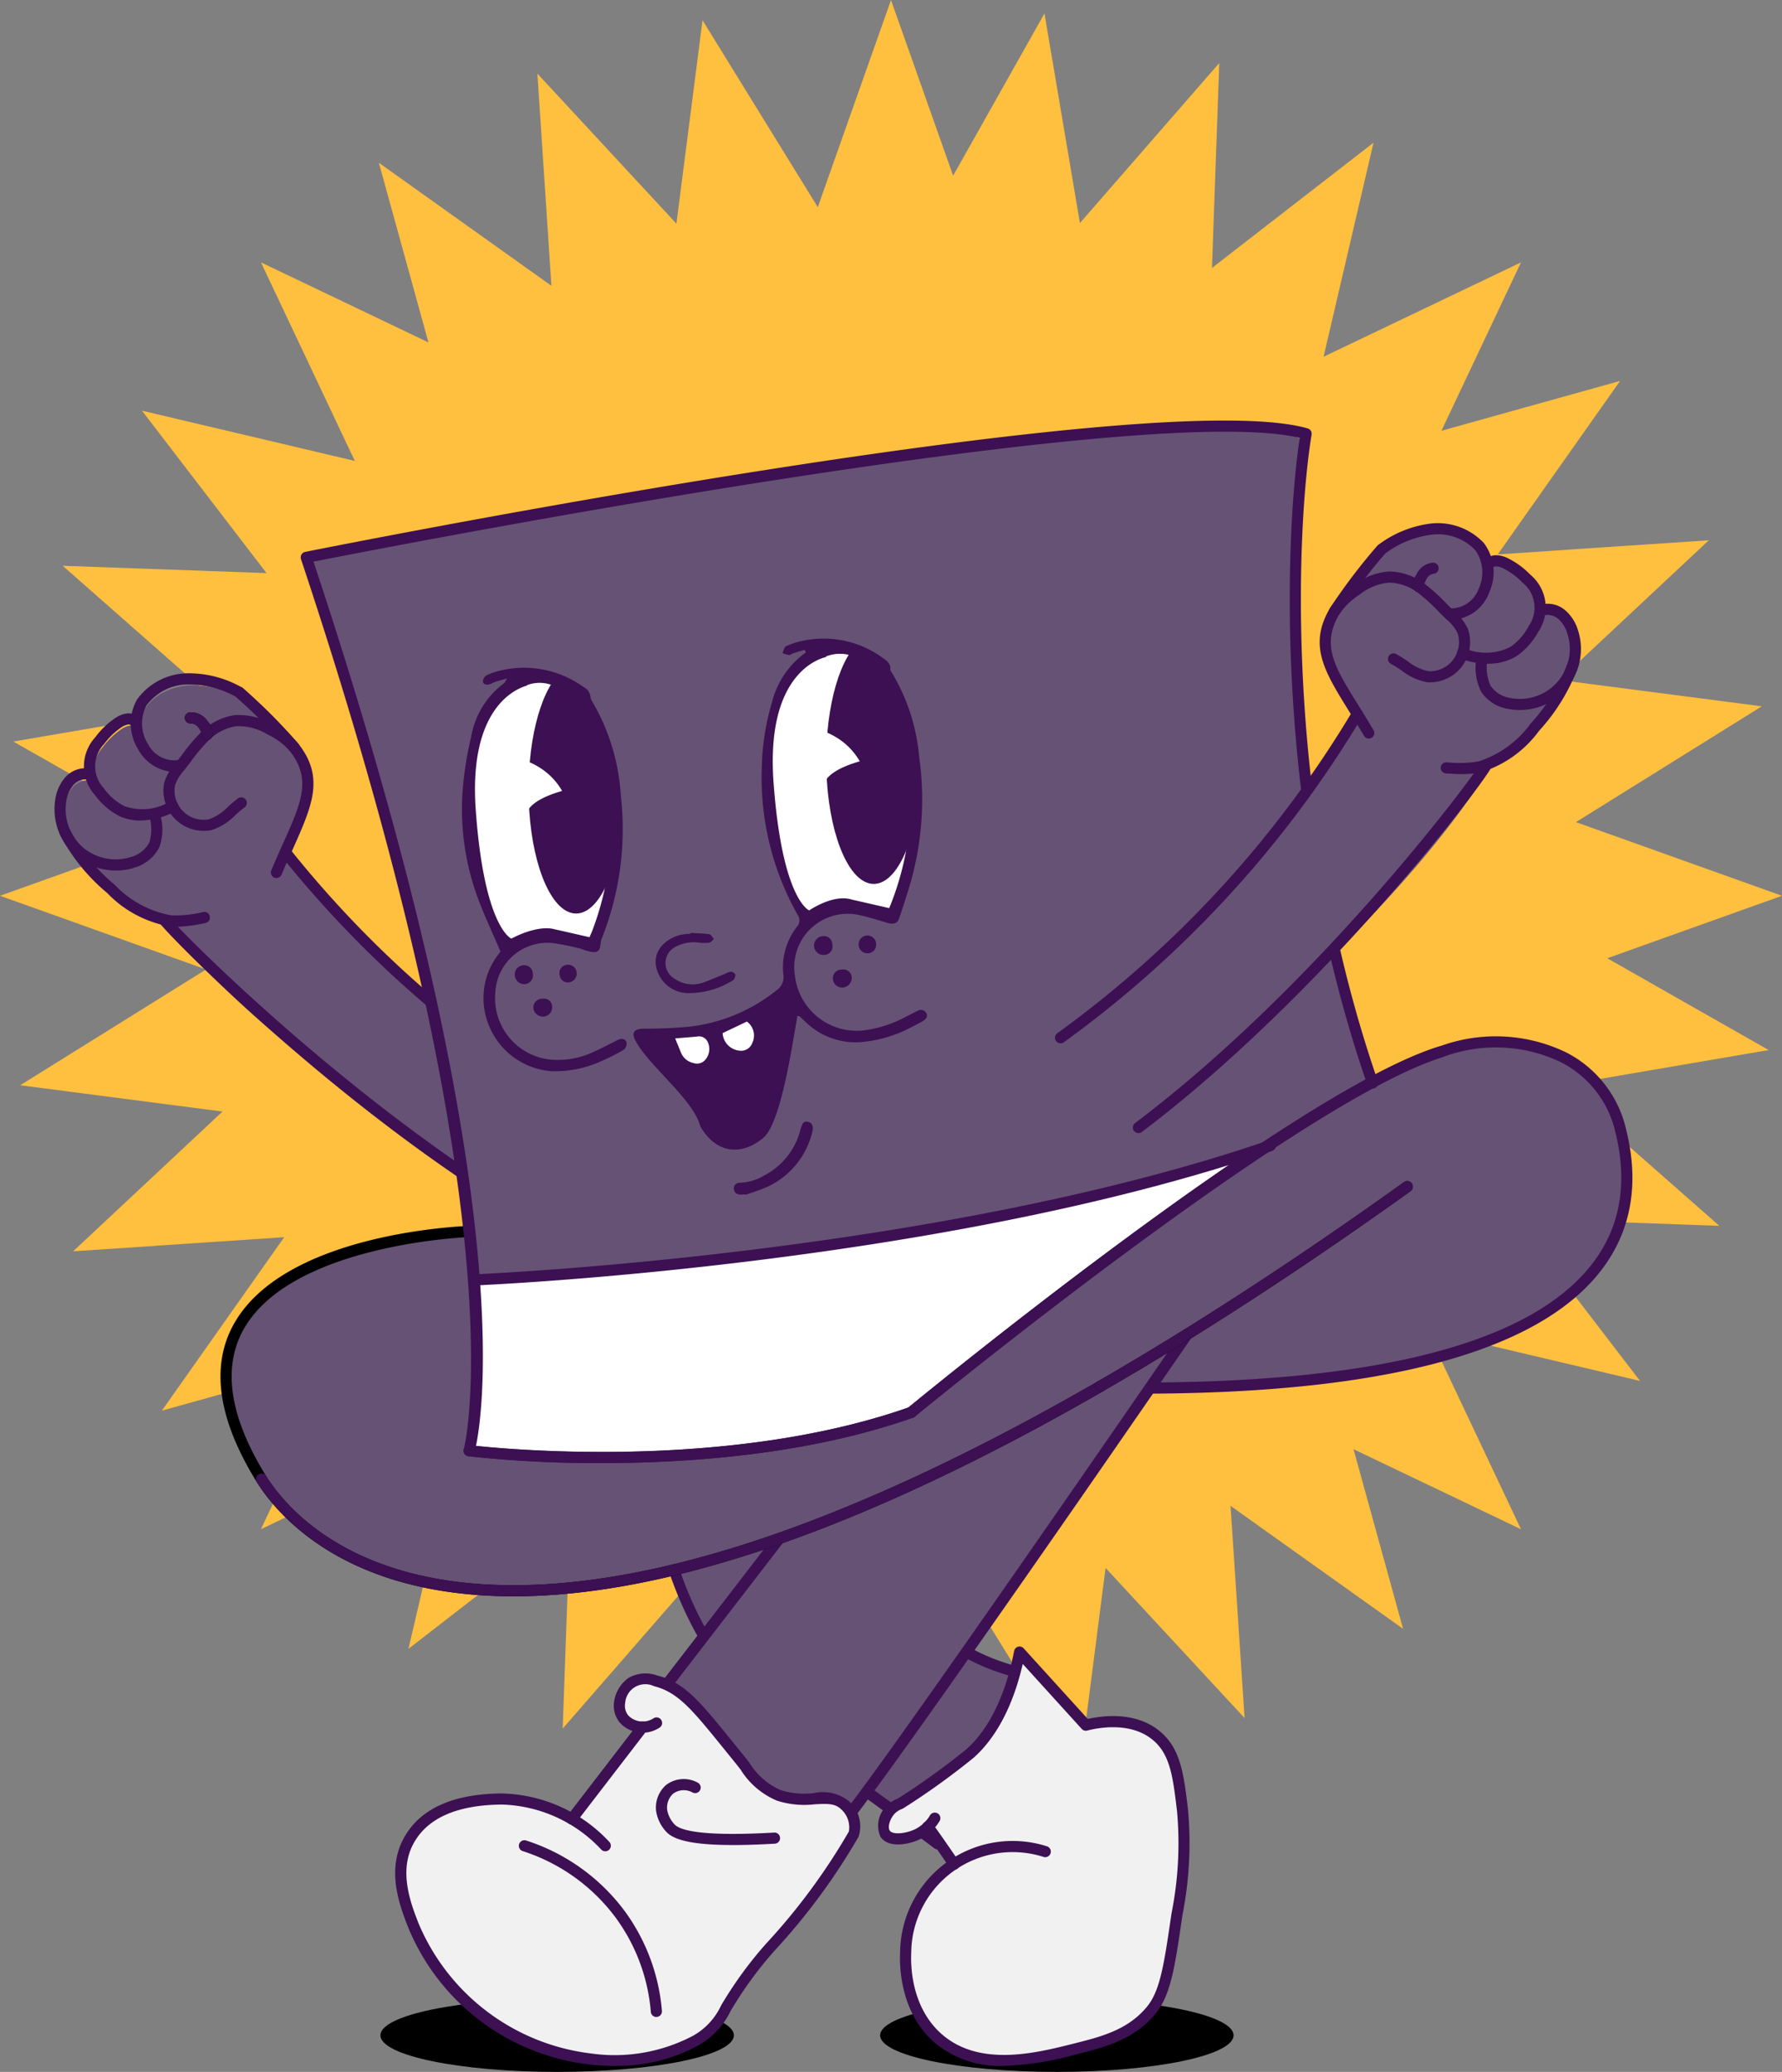<svg xmlns="http://www.w3.org/2000/svg" xmlns:xlink="http://www.w3.org/1999/xlink" width="146.215" height="169.952" viewBox="0 0 146.215 169.952"><rect x="0" y="0" width="146.215" height="169.952" fill="#808080" stroke="none"/><defs><clipPath id="clip-path"><path id="Trazado_12956" data-name="Trazado 12956" d="M155.824,92.308l.016.026c-1.141.329-5.141,2.123-4.493,10.991.754,10.324,3.132,11.252,3.132,11.252s2.267-1.287,3.89-.8a1.268,1.268,0,0,0,.219.043l2.765.632c.086-.2.16-.37.227-.54a25.548,25.548,0,0,0,1.681-9.667,22.654,22.654,0,0,0-.773-5.71,17.912,17.912,0,0,0-1.312-3.475,5.229,5.229,0,0,0-3.484-2.876,3.113,3.113,0,0,0-.73-.089,3.231,3.231,0,0,0-1.137.217" transform="translate(-151.276 -92.091)" fill="#3c1053"></path></clipPath><clipPath id="clip-path-2"><path id="Trazado_12959" data-name="Trazado 12959" d="M265.03,83.376l.025.037c-.875.21-5.134,1.7-4.479,10.667.73,9.986,3.029,10.883,3.029,10.883s2.02-1.4,3.589-.936l3.219.736a24.6,24.6,0,0,0,1.35-14.25,15.054,15.054,0,0,0-1.376-4.272,5.8,5.8,0,0,0-2.66-2.722,3.621,3.621,0,0,0-1.533-.377,3.123,3.123,0,0,0-1.164.233" transform="translate(-260.507 -83.143)" fill="none"></path></clipPath></defs><g id="Grupo_79178" data-name="Grupo 79178" transform="translate(-169.785 -10125.756)"><ellipse id="Elipse_456" data-name="Elipse 456" cx="14.5" cy="3" rx="14.5" ry="3" transform="translate(201 10289.708)"></ellipse><ellipse id="Elipse_457" data-name="Elipse 457" cx="14.5" cy="3" rx="14.5" ry="3" transform="translate(242 10289.708)"></ellipse><path id="Trazado_12910" data-name="Trazado 12910" d="M73.107,0,67.1,16.989,57.644,1.66,55.5,18.344,44.092,6.033l1.152,17.406L31.086,13.348l4.068,14.736L21.412,21.519l7.7,16.287L11.648,33.684l10.22,13.322-16.727-.6L18.2,57.9,1.092,60.823l13.244,7.529L0,73.476l16.906,6.042-15.251,9.5,16.6,2.156L6,102.639l17.318-1.158-10.039,14.23,14.662-4.089-6.532,13.812,16.205-7.742-4.1,17.556,13.255-10.272-.6,16.812,11.431-13.127,2.913,17.2,7.491-13.312,5.1,14.409,6.012-16.991,9.451,15.329,2.146-16.684,11.406,12.311-1.152-17.406,14.158,10.09-4.068-14.736,13.742,6.566-7.7-16.287,17.468,4.122-10.22-13.322,16.727.6L128.012,89.057l17.11-2.927L131.878,78.6l14.336-5.124-16.906-6.042,15.251-9.5-16.6-2.156L140.21,44.314l-17.318,1.158,10.039-14.23L118.27,35.331,124.8,21.519l-16.2,7.742L112.7,11.7,99.443,21.977l.6-16.812L88.609,18.292,85.7,1.1,78.206,14.407Z" transform="translate(169.785 10125.759)" fill="#ffbf3f"></path><g id="Grupo_79175" data-name="Grupo 79175" transform="translate(174.254 10160.254)"><g id="Grupo_79168" data-name="Grupo 79168" transform="translate(0 0.396)"><g id="Grupo_79176" data-name="Grupo 79176" transform="translate(0)"><path id="Trazado_12911" data-name="Trazado 12911" d="M235.1,362.959c-16.115-12.2-22.538-12.921-25.132-41.9l13.228-3.192c4.215,30.333,17.887,30.385,19.269,31.322Z" transform="translate(-162.631 -246.607)" fill="#665275"></path><path id="Trazado_12912" data-name="Trazado 12912" d="M233.527,361.844a.456.456,0,0,1-.275-.092c-2.029-1.535-3.863-2.859-5.638-4.14-11.939-8.617-17.389-12.551-19.674-38.079a.456.456,0,0,1,.348-.484l13.228-3.192a.447.447,0,0,1,.364.066.455.455,0,0,1,.195.314c3.672,26.423,14.428,29.564,17.963,30.6a4.373,4.373,0,0,1,1.11.411.457.457,0,0,1,.146.594L233.93,361.6a.457.457,0,0,1-.3.23.465.465,0,0,1-.1.011m-24.642-42c2.265,24.757,7.268,28.369,19.264,37.028,1.577,1.139,3.35,2.418,5.228,3.831l6.876-12.852c-.143-.045-.307-.093-.47-.141-3.652-1.067-14.721-4.3-18.541-30.848Z" transform="translate(-161.061 -245.036)" fill="#3c1053"></path><path id="Trazado_12913" data-name="Trazado 12913" d="M305.427,462.38a3.208,3.208,0,0,1-.9.622c-.755.344-2.136.609-2.6-.069a1.8,1.8,0,0,1,.458-1.976,2.337,2.337,0,0,1,.8-.507,60.358,60.358,0,0,0,5.7-4.093c.927-.819,3.059-3.056,4.074-8.323l5.439,5.991c.8-.2,3.614-.822,5.665.763,1.683,1.3,1.927,3.373,2.269,6.271a29.744,29.744,0,0,1-.462,8.495c-.621,4.3-.956,6.474-2.13,7.885-1.67,2.006-3.93,2.574-6.282,3.164-3.122.784-8,2.008-11.277-.968-2.749-2.5-2.6-6.339-2.569-6.97a9.377,9.377,0,0,1,3.929-7.212Z" transform="translate(-233.744 -347.427)" fill="#f1f1f1"></path><path id="Trazado_12914" data-name="Trazado 12914" d="M134.173,254.5c8.482.159,17.136-.091,25.452-1.921,4.608-1.014,9.412-2.549,13.123-5.579a12.591,12.591,0,0,0,4.616-12.188c-.079-.474-.178-.944-.294-1.41-1.844-7.374-10.139-8.3-14.748-6.452-11.983,3.687-43.467,29.582-43.468,29.584-.137.05-.269.1-.415.142a.159.159,0,0,1-.05.018,55.793,55.793,0,0,1-5.972,1.662,81.908,81.908,0,0,1-13.6,1.753.211.211,0,0,1-.055,0,.009.009,0,0,1-.014,0,104.977,104.977,0,0,1-15.77-.393c-.256-.028-.388-.046-.388-.046a18.453,18.453,0,0,0,.461-3.045v-.06q.007-.089.014-.178c.027-.361.059-.758.082-1.192,0-1.342.165-13.563-.79-13.506a36.571,36.571,0,0,0-12.423,2.721,14.91,14.91,0,0,0-5,3.365s-.009.014-.014.018c-2.767,3.013-3.52,7.5.616,14.181,5.084,8.216,16.186,9.774,24.995,8.958,10.3-.956,20.093-4.64,29.4-8.978,4.859-2.264,9.6-4.771,14.243-7.458" transform="translate(-48.517 -175.552)" fill="#665275"></path><path id="Trazado_12915" data-name="Trazado 12915" d="M220.9,324.268l29.968-38.891s20.667-1.528,20.609-1.3S240.028,329.962,235.9,334.89s-15.174-11.045-15.006-10.622" transform="translate(-171.097 -220.415)" fill="#665275"></path><path id="Trazado_12916" data-name="Trazado 12916" d="M232.353,334.843h-.083c-2.938-.069-7.275-3.847-12.89-11.231-.16-.21-.273-.36-.334-.437a.456.456,0,0,1-.137-.186.471.471,0,0,1,.11-.508l29.921-38.829a.454.454,0,0,1,.328-.177c20.663-1.528,20.795-1.374,20.991-1.141a.466.466,0,0,1,.095.409c-.094.372-16.166,23.56-16.328,23.793-6.226,8.969-17.016,24.429-19.337,27.2a2.93,2.93,0,0,1-2.335,1.109m-12.437-12.034.19.248c6.774,8.908,10.365,10.829,12.185,10.871a2.063,2.063,0,0,0,1.7-.781c3.9-4.658,31.231-44.443,35.072-50.073-2.827.1-12.667.789-19.523,1.295Z" transform="translate(-169.533 -218.966)" fill="#3c1053"></path><path id="Trazado_12917" data-name="Trazado 12917" d="M140.084,469.471c1.879-2.458,3.929-5.1,5.809-7.558l1.124-.3a2.084,2.084,0,0,1-2.675-.361,2.173,2.173,0,0,1,.651-2.964,2.352,2.352,0,0,1,1.952-.145c2.32.588,3.538,2.306,6.723,6.217,1.285,1.577,1.883,2.636,3.4,3.181,2.276.819,4.2-.392,5.422.8a2.35,2.35,0,0,1,.723,2.386,51.66,51.66,0,0,1-6.872,9.3c-4.337,5.014-3.579,6.2-6.068,7.612a14.33,14.33,0,0,1-8.675,1.518,18,18,0,0,1-14.53-10.988c-.639-1.644-1.684-4.366-.434-6.8,1.782-3.46,6.353-3.525,7.59-3.542a12.1,12.1,0,0,1,8.6,3.831" transform="translate(-97.631 -355.158)" fill="#f1f1f1"></path><path id="Trazado_12918" data-name="Trazado 12918" d="M144.167,257.1c-48.49,27.952-64.888,13.989-68.874,7.611l17.053-2.3s20.119,2.549,36.267-3.14c0,0,31.484-25.9,43.467-29.583l-2.765,11.061c-9.215,6.6-17.572,11.989-25.146,16.355" transform="translate(-58.319 -178.304)" fill="#665275"></path><path id="Trazado_12919" data-name="Trazado 12919" d="M310.035,480.49a8.354,8.354,0,0,1-5.814-2.005c-2.741-2.489-2.773-6.241-2.718-7.332a9.234,9.234,0,0,1,12.029-8.683.457.457,0,1,1-.26.876,8.322,8.322,0,0,0-10.856,7.854c-.051.989-.025,4.39,2.419,6.609,3.1,2.811,7.768,1.64,10.858.864,2.3-.577,4.469-1.122,6.044-3.013,1.07-1.287,1.4-3.278,2.03-7.658a29.342,29.342,0,0,0,.46-8.376c-.34-2.878-.564-4.78-2.1-5.964-1.778-1.374-4.279-.935-5.272-.681a.452.452,0,0,1-.451-.135l-4.839-5.33c-.978,4.258-2.711,6.529-4.034,7.7a60.627,60.627,0,0,1-5.752,4.134,1.176,1.176,0,0,1-.153.075,1.594,1.594,0,0,0-.561.363c-.4.422-.606,1.118-.411,1.4.244.359,1.29.247,2.028-.09a2.958,2.958,0,0,0,1.285-1.181.457.457,0,0,1,.783.47,3.874,3.874,0,0,1-1.689,1.541c-.924.421-2.528.708-3.163-.228a2.227,2.227,0,0,1,.506-2.546,2.477,2.477,0,0,1,.867-.574l.044-.019a60.888,60.888,0,0,0,5.613-4.035c1.305-1.153,3.046-3.488,3.928-8.067a.457.457,0,0,1,.786-.221l5.258,5.791c1.258-.282,3.841-.6,5.787.908,1.835,1.418,2.09,3.583,2.443,6.579a30.407,30.407,0,0,1-.464,8.614c-.613,4.238-.951,6.572-2.232,8.111-1.765,2.121-4.183,2.728-6.521,3.314a24.433,24.433,0,0,1-5.882.932" transform="translate(-232.117 -345.922)" fill="#3c1053"></path><path id="Trazado_12920" data-name="Trazado 12920" d="M318.4,513.634a.457.457,0,0,1-.377-.2c-.918-1.342-1.968-2.852-2.1-3.007a.442.442,0,0,1-.021-.633.47.47,0,0,1,.657-.02c.048.044.177.16,2.221,3.145a.456.456,0,0,1-.376.715" transform="translate(-244.586 -395.153)" fill="#3c1053"></path><path id="Trazado_12921" data-name="Trazado 12921" d="M84.472,323.4q-1.528,0-2.986-.108c-11.644-.867-16.538-6.78-18.1-9.282-3.134-5.063-3.788-9.372-1.944-12.812,4.075-7.6,18.768-8.161,19.392-8.181h.015a.456.456,0,0,1,.014.913c-.147,0-14.792.563-18.617,7.7-1.678,3.131-1.033,7.134,1.916,11.9,1.489,2.382,6.166,8.017,17.394,8.853,12.945.962,30.06-4.627,50.864-16.619a.456.456,0,1,1,.456.791C113.462,317.738,97.2,323.4,84.472,323.4" transform="translate(-46.798 -227.352)"></path><path id="Trazado_12922" data-name="Trazado 12922" d="M142.066,488.167a19.584,19.584,0,0,1-2.1-.121,18.336,18.336,0,0,1-14.909-11.277c-.66-1.7-1.766-4.544-.414-7.17,1.266-2.458,3.954-3.733,7.99-3.79a12.39,12.39,0,0,1,8.939,3.973.456.456,0,1,1-.661.63,11.594,11.594,0,0,0-8.122-3.691h-.143c-3.673.052-6.092,1.16-7.192,3.294-1.163,2.26-.151,4.865.454,6.421a17.635,17.635,0,0,0,14.151,10.7,13.808,13.808,0,0,0,8.4-1.46,5.524,5.524,0,0,0,2.285-2.477,32.328,32.328,0,0,1,3.663-5.037,51.521,51.521,0,0,0,6.82-9.229,1.986,1.986,0,0,0-.644-1.834c-.485-.472-1.105-.46-2.163-.4a7.352,7.352,0,0,1-3.094-.3,6.44,6.44,0,0,1-2.984-2.55c-.19-.242-.392-.5-.614-.773l-.783-.965c-2.558-3.157-3.725-4.6-5.7-5.1a1.657,1.657,0,0,0-2.37,1.361,1.28,1.28,0,0,0,.236,1.019,1.632,1.632,0,0,0,2.085.254.457.457,0,1,1,.468.784,2.526,2.526,0,0,1-3.265-.468,2.185,2.185,0,0,1-.425-1.734,2.888,2.888,0,0,1,1.182-1.9,2.819,2.819,0,0,1,2.314-.205c2.267.575,3.494,2.09,6.183,5.409l.781.963c.226.278.432.54.624.786a5.687,5.687,0,0,0,2.574,2.254,6.492,6.492,0,0,0,2.731.244,3.43,3.43,0,0,1,2.854.653,2.738,2.738,0,0,1,.8,2.938,52.309,52.309,0,0,1-6.924,9.378,31.548,31.548,0,0,0-3.572,4.911,6.365,6.365,0,0,1-2.615,2.8,13.834,13.834,0,0,1-6.846,1.7" transform="translate(-96.046 -353.591)" fill="#3c1053"></path><path id="Trazado_12923" data-name="Trazado 12923" d="M225.23,499.716c-3.055,0-4.776-.349-5.448-1.078a3.2,3.2,0,0,1-.842-1.711,2.462,2.462,0,0,1,.82-2.136,2.386,2.386,0,0,1,2.592-.193.456.456,0,0,1-.42.81,1.477,1.477,0,0,0-1.6.1,1.552,1.552,0,0,0-.482,1.335,2.342,2.342,0,0,0,.6,1.179c.456.494,2.245,1.011,8.179.673a.456.456,0,0,1,.052.911c-1.3.075-2.45.112-3.454.112" transform="translate(-169.575 -383.268)" fill="#3c1053"></path><path id="Trazado_12924" data-name="Trazado 12924" d="M186.748,481.752a.457.457,0,0,1-.363-.734c.941-1.23,1.923-2.5,2.906-3.78s1.964-2.549,2.9-3.777a.457.457,0,0,1,.726.554c-.941,1.23-1.923,2.5-2.906,3.78s-1.964,2.549-2.9,3.777a.456.456,0,0,1-.363.179" transform="translate(-144.295 -366.982)" fill="#3c1053"></path><path id="Trazado_12925" data-name="Trazado 12925" d="M180.246,531.038a.456.456,0,0,1-.454-.419,15.183,15.183,0,0,0-2.877-7.72,15.361,15.361,0,0,0-7.65-5.473.457.457,0,0,1,.278-.87,16.288,16.288,0,0,1,8.109,5.8,16.092,16.092,0,0,1,3.05,8.184.456.456,0,0,1-.417.493l-.038,0" transform="translate(-130.86 -400.484)" fill="#3c1053"></path><path id="Trazado_12926" data-name="Trazado 12926" d="M94.424,366.977q-1.528,0-2.986-.108c-11.644-.867-16.538-6.78-18.1-9.282a.457.457,0,0,1,.774-.484c1.49,2.384,6.167,8.019,17.395,8.855,12.945.962,30.06-4.627,50.864-16.619a.456.456,0,1,1,.456.791c-19.412,11.19-35.674,16.848-48.4,16.848" transform="translate(-56.75 -270.933)" fill="#3c1053"></path><path id="Trazado_12927" data-name="Trazado 12927" d="M50.685,145.073l7.9-7.3s-19.679-7.3-36.906-27.235l-.011.006c1.668-3.745,2.813-5.922.737-8.59-.009-.012-.02-.022-.029-.034h0a48.488,48.488,0,0,0-4.484-4.5,8.548,8.548,0,0,0-4.128-1.1c-1.958.029-4.391,1.258-4.3,3.647l-.039-.09a.823.823,0,0,0-.748-.257,1.822,1.822,0,0,0-.752.326,6.269,6.269,0,0,0-1.482,1.439,3.218,3.218,0,0,0-.741,2.836l-.156-.094a1.762,1.762,0,0,0-1.676.68,3.1,3.1,0,0,0-.619,1.445A4.591,4.591,0,0,0,3.6,108.9l-.014-.009c.018.039.04.076.059.114.04.084.083.165.127.246a15.816,15.816,0,0,0,3.6,4.306A9.614,9.614,0,0,0,11.74,116.1c1.237,1.66,10.7,13.357,38.945,28.975" transform="translate(-2.47 -75.005)" fill="#665275"></path><path id="Trazado_12928" data-name="Trazado 12928" d="M48.9,120.478a.456.456,0,0,1-.421-.632c.334-.8.656-1.521.968-2.216,1.518-3.391,2.354-5.259.549-7.578a5.579,5.579,0,0,0-1.833-1.357,4.509,4.509,0,0,0-2.59-.672,4.134,4.134,0,0,0-2.329,1.255,14.585,14.585,0,0,0-1.357,1.629c-.166.219-.331.438-.5.654l-.08.1a3.448,3.448,0,0,0-.729,1.214,2.39,2.39,0,0,0,2.754,2.787,3.937,3.937,0,0,0,1.581-1.023,10.566,10.566,0,0,1,.852-.711.457.457,0,0,1,.537.738,9.733,9.733,0,0,0-.779.652,4.772,4.772,0,0,1-1.944,1.222,3.3,3.3,0,0,1-3.887-3.887,4.241,4.241,0,0,1,.9-1.561l.079-.1c.166-.21.328-.424.489-.639a15.586,15.586,0,0,1,1.444-1.729,4.936,4.936,0,0,1,2.872-1.513,5.361,5.361,0,0,1,3.116.773,6.363,6.363,0,0,1,2.126,1.6c2.142,2.752,1.116,5.044-.436,8.512-.309.69-.628,1.4-.958,2.195a.456.456,0,0,1-.421.281" transform="translate(-30.687 -83.345)" fill="#3c1053"></path><path id="Trazado_12929" data-name="Trazado 12929" d="M31.315,100.044a3.507,3.507,0,0,1-2.9-1.852,4,4,0,0,1-.109-4.064,5.183,5.183,0,0,1,4.261-2.175,8.817,8.817,0,0,1,4.4,1.186,48.068,48.068,0,0,1,4.574,4.583.457.457,0,0,1-.708.578,48.907,48.907,0,0,0-4.395-4.416,8.059,8.059,0,0,0-3.857-1.017A4.247,4.247,0,0,0,29.092,94.6a3.163,3.163,0,0,0,.143,3.18,2.432,2.432,0,0,0,2.481,1.291.457.457,0,0,1,.276.87,2.235,2.235,0,0,1-.677.1" transform="translate(-21.546 -71.619)" fill="#3c1053"></path><path id="Trazado_12930" data-name="Trazado 12930" d="M15.367,115.339a4.089,4.089,0,0,1-1.7-.349,5.747,5.747,0,0,1-2.039-1.744,3.523,3.523,0,0,1,.031-4.738,6.646,6.646,0,0,1,1.592-1.543,2.264,2.264,0,0,1,.945-.4,1.268,1.268,0,0,1,1.164.423.456.456,0,1,1-.71.573.379.379,0,0,0-.332-.091,1.431,1.431,0,0,0-.559.253,5.763,5.763,0,0,0-1.372,1.336,2.637,2.637,0,0,0-.042,3.618,4.742,4.742,0,0,0,1.7,1.48,4.4,4.4,0,0,0,3.772-.393.456.456,0,0,1,.421.81,6.29,6.29,0,0,1-2.872.764" transform="translate(-8.309 -82.927)" fill="#3c1053"></path><path id="Trazado_12931" data-name="Trazado 12931" d="M5.039,134.851a5.092,5.092,0,0,1-3.306-1.207,5.1,5.1,0,0,1-1.661-4.66,3.516,3.516,0,0,1,.716-1.657,2.214,2.214,0,0,1,2.129-.834.457.457,0,0,1-.2.891,1.322,1.322,0,0,0-1.223.525,2.622,2.622,0,0,0-.521,1.233,4.169,4.169,0,0,0,1.358,3.81,4.165,4.165,0,0,0,3.969.785,2.437,2.437,0,0,0,1.49-1.2,3.716,3.716,0,0,0,.059-1.89c-.016-.124-.032-.245-.045-.364a.456.456,0,0,1,.4-.5.45.45,0,0,1,.5.4c.013.114.028.231.044.35a4.43,4.43,0,0,1-.129,2.377,3.307,3.307,0,0,1-2.037,1.7,4.905,4.905,0,0,1-1.547.247" transform="translate(0 -98.34)" fill="#3c1053"></path><path id="Trazado_12932" data-name="Trazado 12932" d="M77.323,190.471a.456.456,0,0,1-.182-.038c-18.97-8.246-38.109-27.742-39.136-29.129a.457.457,0,0,1,.734-.544c.89,1.2,20.048,20.59,38.493,28.716l7.128-6.586a89.9,89.9,0,0,1-36.405-27.124.456.456,0,1,1,.717-.565,88.144,88.144,0,0,0,36.693,27.084.456.456,0,0,1,.165.768l-7.9,7.3a.456.456,0,0,1-.31.122" transform="translate(-29.368 -120.475)" fill="#3c1053"></path><path id="Trazado_12933" data-name="Trazado 12933" d="M49.272,108.412a.452.452,0,0,1-.1-.011.457.457,0,0,1-.348-.536,1.558,1.558,0,0,0-.244-.445l-.046-.066a.775.775,0,0,0-.622-.3.456.456,0,0,1-.034-.912,1.624,1.624,0,0,1,1.411.7l.04.058a1.555,1.555,0,0,1,.388,1.157.457.457,0,0,1-.445.356" transform="translate(-36.745 -82.604)"></path><path id="Trazado_12934" data-name="Trazado 12934" d="M11.373,155.919c-.168,0-.337-.007-.507-.021a9.3,9.3,0,0,1-5.159-2.739,15.705,15.705,0,0,1-3.891-4.812.456.456,0,1,1,.826-.388,14.875,14.875,0,0,0,3.673,4.519,8.514,8.514,0,0,0,4.629,2.509,9.6,9.6,0,0,0,2.636-.275.456.456,0,1,1,.178.9,12.247,12.247,0,0,1-2.386.311" transform="translate(-1.373 -114.796)" fill="#3c1053"></path><path id="Trazado_12935" data-name="Trazado 12935" d="M71.733,103.364a48.519,48.519,0,0,0-4.484-4.5" transform="translate(-52.089 -76.973)" fill="#4d4d4d"></path><path id="Trazado_12936" data-name="Trazado 12936" d="M70.165,102.252a.456.456,0,0,1-.354-.168,48.875,48.875,0,0,0-4.395-4.416.457.457,0,0,1,.528-.745,48.1,48.1,0,0,1,4.574,4.583.456.456,0,0,1-.353.745" transform="translate(-50.519 -75.404)" fill="#3c1053"></path><path id="Trazado_12937" data-name="Trazado 12937" d="M49.272,108.412a.452.452,0,0,1-.1-.011.457.457,0,0,1-.348-.536,1.558,1.558,0,0,0-.244-.445l-.046-.066a.775.775,0,0,0-.622-.3.456.456,0,0,1-.034-.912,1.624,1.624,0,0,1,1.411.7l.04.058a1.555,1.555,0,0,1,.388,1.157.457.457,0,0,1-.445.356" transform="translate(-36.745 -82.604)" fill="#3c1053"></path><path id="Trazado_12938" data-name="Trazado 12938" d="M174.956,2.953c-.056.392-.734,16.913-.734,16.913s1.976,19.257,2.083,19.826,3.962,16.556,4.185,16.446-8.393,4.447-8.393,4.573-2.926,2.735-3.537,2.1-21.645,4.39-21.645,4.39l-17.5,2.581-22.479,2.551-2.774-18.785C104.726,53.1,99.9,38,100.5,37.643s-4.271-14.98-4.271-14.98S93.15,12.551,93.407,12.5s20.072-3.736,20.072-3.736l23.464-3.823L152.1,2.953l12.239-1.136s7.775-.139,7.756,0a23.134,23.134,0,0,0,2.859,1.136" transform="translate(-72.338 -1.755)" fill="#665275"></path><path id="Trazado_12939" data-name="Trazado 12939" d="M152.649,276.773c.364-.016,0,14.058,0,14.058s15.613.4,15.786.4,13.655-1.758,13.655-1.758l6.016-1.676L198,280.129l11.5-8.615,6.818-5.192-13.7,3.771-11.568,2.353-10.277,1.629-15.566,1.8-9.285.721Z" transform="translate(-118.236 -206.679)" fill="#fff"></path><path id="Trazado_12940" data-name="Trazado 12940" d="M224.811,80.3c-.293.086-.587.167-.878.26-.137.044-.268.165-.4.159a2.12,2.12,0,0,1-.53-.16c.088-.189.127-.478.272-.547a5.634,5.634,0,0,1,1.316-.44,8.225,8.225,0,0,1,6.617,1.372c.329.234.681.459.641.957-.008.1.087.211.15.306a16.153,16.153,0,0,1,2.22,6.894,24.884,24.884,0,0,1-.8,10.589c-.263.888-.555,1.767-.85,2.645-.136.4-.464.5-.915.369-.83-.245-1.658-.513-2.505-.682A4.382,4.382,0,0,0,224.017,107a5.109,5.109,0,0,0,5.528,4.526,9.925,9.925,0,0,0,3.62-1.154c.312-.155.62-.317.932-.472a.494.494,0,0,1,.687.174c.186.287,0,.507-.232.651-.32.2-.66.365-1,.534a10.577,10.577,0,0,1-4.231,1.222,5.886,5.886,0,0,1-4.5-1.732q-.218-.208-.443-.409c-.016-.014-.054,0-.163-.007-.022.143-.041.3-.069.449-.332,1.817-1.262,8.3-2.706,9.532-1.661,1.415-3.8,1.451-5.181-.928-.563-2.191-4.149-4.9-5.291-6.972-.386-.7-.193-1.012.61-1.044a37.547,37.547,0,0,0,3.817-.167,13.939,13.939,0,0,0,7.129-2.99,1.287,1.287,0,0,0,.55-1.256,5.417,5.417,0,0,1,1.1-3.93.783.783,0,0,0,.068-1A22.848,22.848,0,0,1,221.3,90.086a20.178,20.178,0,0,1,.839-5.488,7.125,7.125,0,0,1,2.783-4.088l-.107-.212m4.761,14.376a12.808,12.808,0,0,1-.921,6.09l3.105.71a23.729,23.729,0,0,0,1.3-13.745,14.518,14.518,0,0,0-1.327-4.121,5.6,5.6,0,0,0-2.566-2.625,3.1,3.1,0,0,0-2.6-.139,18.628,18.628,0,0,1,3.37,11.442,41.119,41.119,0,0,1-4.547.666l-.039.177,4.223,1.546" transform="translate(-163.266 -61.886)" fill="#3c1053"></path><path id="Trazado_12941" data-name="Trazado 12941" d="M152.052,90.841c-.434.124-.7.194-.968.28-.137.044-.262.127-.4.174-.267.093-.572.115-.635-.211a.652.652,0,0,1,.336-.512,6.065,6.065,0,0,1,1.324-.421,8.341,8.341,0,0,1,6.616,1.409,1.01,1.01,0,0,1,.556.826.831.831,0,0,0,.165.393,17.3,17.3,0,0,1,2.322,7.672,24.268,24.268,0,0,1-1.583,11.777c-.148.378.012,1-.553,1.073a3.714,3.714,0,0,1-1.132-.28,22.726,22.726,0,0,0-2.3-.467,4.282,4.282,0,0,0-4.729,4.05,5.067,5.067,0,0,0,4.371,5.491,6.856,6.856,0,0,0,3.809-.672c.529-.236,1.041-.509,1.56-.766.13-.064.255-.142.39-.194.288-.111.566-.033.637.253a.663.663,0,0,1-.217.581,17.07,17.07,0,0,1-1.86.944,9.116,9.116,0,0,1-4.145.819,6.035,6.035,0,0,1-5.286-4.368,5.863,5.863,0,0,1,1.029-5.257c.068-.091.125-.191.131-.2-.653-1.531-1.338-2.969-1.885-4.458a21.062,21.062,0,0,1-1.24-8.378,28.067,28.067,0,0,1,.731-4.8,6.9,6.9,0,0,1,2.677-4.348c.079-.055.117-.17.275-.411m6.753,21.227c.08-.19.149-.346.211-.5a23.837,23.837,0,0,0,1.569-9.02,21.128,21.128,0,0,0-.721-5.328,16.751,16.751,0,0,0-1.224-3.242,4.88,4.88,0,0,0-3.251-2.683,2.874,2.874,0,0,0-1.742.119c.165.278.273.474.394.662a18.589,18.589,0,0,1,2.982,10.121c0,.7-.011.745-.695.845-1.147.168-2.3.287-3.452.434a4.349,4.349,0,0,0-.565.169c.292.135.442.218.6.275,1.037.372,2.071.753,3.117,1.1a.866.866,0,0,1,.676.946,11.124,11.124,0,0,1-.332,3.187c-.2.748-.422,1.492-.628,2.22l3.061.7" transform="translate(-114.898 -70.09)" fill="#3c1053"></path><path id="Trazado_12942" data-name="Trazado 12942" d="M272.286,91.966a14.52,14.52,0,0,0-1.327-4.121,5.6,5.6,0,0,0-2.566-2.625,3.1,3.1,0,0,0-2.6-.139l.023.036c-.844.2-4.953,1.639-4.321,10.29.7,9.632,2.922,10.5,2.922,10.5s1.948-1.353,3.462-.9l3.106.71a23.731,23.731,0,0,0,1.3-13.745" transform="translate(-202.493 -66.122)" fill="#fff"></path><path id="Trazado_12943" data-name="Trazado 12943" d="M163.517,101.44a16.742,16.742,0,0,0-1.224-3.242,4.879,4.879,0,0,0-3.251-2.683,2.872,2.872,0,0,0-1.742.119l.014.024c-1.065.307-4.8,1.981-4.192,10.255.7,9.633,2.922,10.5,2.922,10.5s2.116-1.2,3.629-.75a1.174,1.174,0,0,0,.2.04l2.58.59c.08-.19.149-.346.212-.5a23.837,23.837,0,0,0,1.569-9.02,21.14,21.14,0,0,0-.721-5.327" transform="translate(-118.552 -74.313)" fill="#fff"></path><path id="Trazado_12944" data-name="Trazado 12944" d="M221.684,186.418c.517.032,1.039.037,1.55.112.141.021.25.253.374.388-.127.1-.244.277-.383.3a3.747,3.747,0,0,1-.863-.008,3.188,3.188,0,0,0-1.856.324,1.489,1.489,0,0,0-.076,2.673,2.576,2.576,0,0,0,2.252.3c.626-.22,1.233-.492,1.849-.739a1.5,1.5,0,0,1,.482-.167.438.438,0,0,1,.338.206c.045.1-.022.264-.074.385a.425.425,0,0,1-.2.165,6.765,6.765,0,0,1-3.549,1,2.686,2.686,0,0,1-2.369-1.381c-.969-1.784.353-3.077,1.74-3.405a5.8,5.8,0,0,1,.778-.08l0-.068" transform="translate(-169.499 -144.788)" fill="#3c1053"></path><path id="Trazado_12945" data-name="Trazado 12945" d="M248.177,261.048c-.086.008-.172.021-.259.024-.323.012-.6-.093-.639-.442s.2-.529.537-.534a4.137,4.137,0,0,0,1.973-.606,5.808,5.808,0,0,0,2.936-3.7,1.278,1.278,0,0,1,.047-.167c.107-.26.152-.6.56-.525.353.061.5.351.381.817a6.655,6.655,0,0,1-3.65,4.5,17.3,17.3,0,0,1-1.865.679l-.021-.049" transform="translate(-191.53 -197.977)" fill="#3c1053"></path><path id="Trazado_12946" data-name="Trazado 12946" d="M277.986,188.264a.692.692,0,0,1-.629.859.771.771,0,0,1-.192-1.53.684.684,0,0,1,.821.671" transform="translate(-214.165 -145.69)" fill="#3c1053"></path><path id="Trazado_12947" data-name="Trazado 12947" d="M169.017,198.854a.726.726,0,0,1-.617.879.773.773,0,0,1-.851-.672.735.735,0,0,1,.637-.866.692.692,0,0,1,.831.66" transform="translate(-129.77 -153.901)" fill="#3c1053"></path><path id="Trazado_12948" data-name="Trazado 12948" d="M175.828,211.01a.77.77,0,0,1-.714.825.8.8,0,0,1-.832-.717.727.727,0,0,1,.779-.75.662.662,0,0,1,.767.642" transform="translate(-134.992 -163.338)" fill="#3c1053"></path><path id="Trazado_12949" data-name="Trazado 12949" d="M284.841,200.4a.8.8,0,0,1-.7.828.761.761,0,0,1-.844-.67.7.7,0,0,1,.7-.794.688.688,0,0,1,.844.636" transform="translate(-219.424 -155.12)" fill="#3c1053"></path><path id="Trazado_12950" data-name="Trazado 12950" d="M293.491,188.825a.708.708,0,0,1-.792-.622.72.72,0,0,1,.677-.829.713.713,0,0,1,.749.672.7.7,0,0,1-.633.779" transform="translate(-226.708 -145.528)" fill="#3c1053"></path><path id="Trazado_12951" data-name="Trazado 12951" d="M185.235,198.624a.727.727,0,0,1-.583.818.661.661,0,0,1-.8-.574.669.669,0,0,1,.6-.859.7.7,0,0,1,.786.615" transform="translate(-142.392 -153.763)" fill="#3c1053"></path><path id="Trazado_12952" data-name="Trazado 12952" d="M225.939,224.27c.7-.058,1.236-.1,1.773-.148a.789.789,0,0,1,.914.491,1.35,1.35,0,0,1-.183,1.363.9.9,0,0,1-1.017.311,1.4,1.4,0,0,1-1-.815c-.152-.363-.3-.727-.491-1.2" transform="translate(-175.004 -173.987)" fill="#fff"></path><path id="Trazado_12953" data-name="Trazado 12953" d="M243.193,219.625l1.991-.945a1.414,1.414,0,0,1,.451,1.736.976.976,0,0,1-1.056.65,1.53,1.53,0,0,1-1.386-1.44" transform="translate(-188.369 -169.777)" fill="#fff"></path></g></g><g id="Grupo_79170" data-name="Grupo 79170" transform="translate(34.103 20.761)"><g id="Grupo_79169" data-name="Grupo 79169" clip-path="url(#clip-path)"><path id="Trazado_12954" data-name="Trazado 12954" d="M180.349,99.381c0,5.612-1.749,10.161-3.9,10.161-1.927,0-3.527-3.631-3.845-8.409q-.058-.854-.058-1.751c0-.792.034-1.563.1-2.3.4-4.5,1.951-7.857,3.8-7.857,2.154,0,3.9,4.549,3.9,10.161" transform="translate(-167.748 -89.867)" fill="#3c1053"></path><path id="Trazado_12955" data-name="Trazado 12955" d="M174.763,126.48c-1.7.485-2.535,1.083-2.853,1.648q-.062-.854-.062-1.751c0-.792.036-1.563.107-2.3a5.767,5.767,0,0,1,1.542.907,5.454,5.454,0,0,1,1.265,1.5" transform="translate(-167.21 -116.862)" fill="#fff"></path></g></g><g id="Grupo_79172" data-name="Grupo 79172" transform="translate(58.728 18.743)"><g id="Grupo_79171" data-name="Grupo 79171" clip-path="url(#clip-path-2)"><path id="Trazado_12957" data-name="Trazado 12957" d="M288.675,88.615c0,5.612-1.749,10.161-3.9,10.161-1.927,0-3.527-3.631-3.845-8.409q-.059-.854-.058-1.751c0-.792.034-1.563.1-2.3.4-4.5,1.951-7.857,3.8-7.857,2.154,0,3.9,4.549,3.9,10.161" transform="translate(-276.278 -79.511)" fill="#3c1053"></path><path id="Trazado_12958" data-name="Trazado 12958" d="M283.089,115.714c-1.7.485-2.535,1.083-2.853,1.647q-.061-.854-.062-1.751c0-.792.036-1.563.107-2.3a5.767,5.767,0,0,1,1.542.907,5.455,5.455,0,0,1,1.265,1.5" transform="translate(-275.74 -106.506)" fill="#fff"></path></g></g><g id="Grupo_79174" data-name="Grupo 79174" transform="translate(20.204 0)"><g id="Grupo_79177" data-name="Grupo 79177"><path id="Trazado_12960" data-name="Trazado 12960" d="M310.242,255.361a.457.457,0,0,1-.291-.809c1.289-1.06,31.691-25.995,43.622-29.666a13.3,13.3,0,0,1,10.365.461,9.452,9.452,0,0,1,4.96,6.317c1.124,4.5.424,8.411-2.081,11.634-5.118,6.587-17.559,9.972-36.977,10.063h0a.457.457,0,0,1,0-.913c19.123-.089,31.323-3.356,36.26-9.71,2.324-2.991,2.968-6.642,1.916-10.853a8.566,8.566,0,0,0-4.491-5.725,12.356,12.356,0,0,0-9.646-.414c-11.8,3.631-43.031,29.252-43.346,29.511a.454.454,0,0,1-.29.1" transform="translate(-260.152 -173.542)" fill="#3c1053"></path><path id="Trazado_12961" data-name="Trazado 12961" d="M151.08,273.732a.457.457,0,0,1-.017-.913c.374-.015,37.773-1.58,65.217-10.989a.457.457,0,0,1,.3.864c-27.571,9.452-65.1,11.022-65.477,11.037h-.018" transform="translate(-136.872 -202.785)" fill="#3c1053"></path><path id="Trazado_12962" data-name="Trazado 12962" d="M114.328,85.515a98.044,98.044,0,0,1-10.941-.559.457.457,0,0,1-.382-.576c.05-.179,4.789-18.568-13.359-73.014a.456.456,0,0,1,.343-.592c2.827-.565,69.389-13.805,82.253-10.131a.457.457,0,0,1,.325.514C171.4,8.164,170.1,31.345,178,54.174a.457.457,0,1,1-.863.3c-7.816-22.581-6.7-45.525-5.539-53.053-12.977-3.094-74.67,8.917-80.925,10.15,16.625,50.052,14.019,69.208,13.331,72.538,3.212.338,21.1,1.916,35.553-3.175a.457.457,0,1,1,.3.861c-8.551,3.013-18.278,3.722-25.535,3.722" transform="translate(-89.623 0)" fill="#3c1053"></path><path id="Trazado_12963" data-name="Trazado 12963" d="M379.242,294a.456.456,0,0,1-.229-.852c7.846-4.524,16.294-10.018,25.108-16.331a.457.457,0,1,1,.532.743c-8.839,6.33-17.312,11.841-25.184,16.379a.455.455,0,0,1-.228.061" transform="translate(-313.598 -214.345)"></path><path id="Trazado_12964" data-name="Trazado 12964" d="M160.25,261.852a98.181,98.181,0,0,1-10.941-.559.457.457,0,0,1-.4-.511.461.461,0,0,1,.511-.4c.2.025,20.137,2.462,35.982-3.092,1.991-1.635,31.779-25.99,43.559-29.615a.457.457,0,1,1,.269.873c-11.76,3.618-43,29.24-43.311,29.5a.457.457,0,0,1-.138.078c-8.551,3.013-18.278,3.722-25.535,3.722" transform="translate(-135.544 -176.337)" fill="#3c1053"></path><path id="Trazado_12965" data-name="Trazado 12965" d="M379.242,294a.456.456,0,0,1-.229-.852c7.846-4.524,16.294-10.018,25.108-16.331a.457.457,0,1,1,.532.743c-8.839,6.33-17.312,11.841-25.184,16.379a.455.455,0,0,1-.228.061" transform="translate(-313.598 -214.345)" fill="#3c1053"></path><path id="Trazado_12966" data-name="Trazado 12966" d="M343.576,89.256c21.607-16.971,28.38-28.145,29.31-29.824a9.617,9.617,0,0,0,3.99-3.107,15.805,15.805,0,0,0,2.985-4.75c.033-.086.065-.172.093-.261.013-.041.03-.08.043-.121l-.013.01a4.594,4.594,0,0,0-.01-2.666,3.1,3.1,0,0,0-.807-1.349,1.762,1.762,0,0,0-1.752-.449l-.142.114a3.218,3.218,0,0,0-1.115-2.711,6.274,6.274,0,0,0-1.662-1.227,1.822,1.822,0,0,0-.789-.222.822.822,0,0,0-.706.355l-.027.094c-.229-2.379-2.805-3.27-4.749-3.036a8.546,8.546,0,0,0-3.942,1.645,48.478,48.478,0,0,0-3.839,5.061h0c-.008.013-.017.025-.024.037-1.7,2.923-.272,4.927,1.884,8.414l-.012,0a105.817,105.817,0,0,1-27.081,28.218m0,0a61.445,61.445,0,0,1-5.832,3.727l8.8,6.169q2.838-2.112,5.39-4.119" transform="translate(-275.331 -31.039)" fill="#665275"></path><path id="Trazado_12967" data-name="Trazado 12967" d="M464.528,68.614a.457.457,0,0,1-.395-.226c-.434-.74-.846-1.4-1.245-2.047-2-3.228-3.328-5.36-1.575-8.375a6.358,6.358,0,0,1,1.891-1.875,5.431,5.431,0,0,1,2.984-1.184,4.946,4.946,0,0,1,3.049,1.113,15.488,15.488,0,0,1,1.664,1.52c.189.19.378.38.57.567l.089.086a4.241,4.241,0,0,1,1.1,1.427,3.3,3.3,0,0,1-3.33,4.374,4.773,4.773,0,0,1-2.09-.949,9.713,9.713,0,0,0-.86-.542.457.457,0,1,1,.433-.8,10.535,10.535,0,0,1,.941.591,3.938,3.938,0,0,0,1.7.8,2.39,2.39,0,0,0,2.355-3.132,3.448,3.448,0,0,0-.887-1.107l-.091-.088c-.2-.19-.39-.385-.583-.58a14.636,14.636,0,0,0-1.564-1.433,4.069,4.069,0,0,0-2.476-.931,4.511,4.511,0,0,0-2.477,1.013,5.591,5.591,0,0,0-1.634,1.592c-1.476,2.54-.4,4.279,1.562,7.434.4.647.818,1.317,1.257,2.067a.456.456,0,0,1-.394.687" transform="translate(-376.889 -42.529)" fill="#3c1053"></path><path id="Trazado_12968" data-name="Trazado 12968" d="M474.139,45.308a2.177,2.177,0,0,1-.372-.032.457.457,0,1,1,.156-.9,2.434,2.434,0,0,0,2.285-1.612,3.161,3.161,0,0,0-.286-3.171,4.242,4.242,0,0,0-3.694-1.248,8.07,8.07,0,0,0-3.686,1.525,49.021,49.021,0,0,0-3.761,4.966.456.456,0,1,1-.778-.477,48.04,48.04,0,0,1,3.917-5.156,9.029,9.029,0,0,1,4.2-1.765,5.188,5.188,0,0,1,4.515,1.582,4,4,0,0,1,.438,4.043,3.417,3.417,0,0,1-2.933,2.244" transform="translate(-379.552 -28.97)" fill="#3c1053"></path><path id="Trazado_12969" data-name="Trazado 12969" d="M513.011,57.926a6.7,6.7,0,0,1-2.253-.417.457.457,0,1,1,.309-.86,4.39,4.39,0,0,0,3.79-.117,4.742,4.742,0,0,0,1.487-1.7,2.637,2.637,0,0,0-.527-3.579,5.762,5.762,0,0,0-1.539-1.14,1.437,1.437,0,0,0-.587-.175h0a.38.38,0,0,0-.317.135.457.457,0,0,1-.781-.473,1.273,1.273,0,0,1,1.1-.575h0a2.26,2.26,0,0,1,.986.268,6.639,6.639,0,0,1,1.785,1.315,3.524,3.524,0,0,1,.666,4.691,5.743,5.743,0,0,1-1.786,2,4.349,4.349,0,0,1-2.333.62" transform="translate(-415.584 -37.977)" fill="#3c1053"></path><path id="Trazado_12970" data-name="Trazado 12970" d="M520.866,75.335a4.8,4.8,0,0,1-.892-.083,3.312,3.312,0,0,1-2.246-1.409,4.427,4.427,0,0,1-.447-2.338c0-.119,0-.237,0-.352a.457.457,0,0,1,.447-.466.469.469,0,0,1,.466.447c0,.119,0,.242,0,.367a3.711,3.711,0,0,0,.313,1.865,2.436,2.436,0,0,0,1.637.99,4.095,4.095,0,0,0,4.661-5.27,2.619,2.619,0,0,0-.682-1.152,1.33,1.33,0,0,0-1.283-.356.457.457,0,1,1-.319-.856,2.213,2.213,0,0,1,2.221.541,3.511,3.511,0,0,1,.932,1.545,5,5,0,0,1-4.809,6.527" transform="translate(-420.868 -51.594)" fill="#3c1053"></path><path id="Trazado_12971" data-name="Trazado 12971" d="M392.954,153.9a.457.457,0,0,1-.275-.821c15.2-11.472,27.832-28.525,28.427-29.608a.456.456,0,1,1,.8.44c-1.063,1.934-14.054,18.863-28.677,29.9a.456.456,0,0,1-.275.092" transform="translate(-324.218 -95.453)" fill="#3c1053"></path><path id="Trazado_12972" data-name="Trazado 12972" d="M364.6,132.234a.457.457,0,0,1-.269-.826A88.9,88.9,0,0,0,388.551,105a.456.456,0,0,1,.786.463,89.834,89.834,0,0,1-24.473,26.689.455.455,0,0,1-.268.087" transform="translate(-302.253 -81.152)" fill="#3c1053"></path><path id="Trazado_12973" data-name="Trazado 12973" d="M494.979,54.138a.467.467,0,0,1-.434-.3,1.555,1.555,0,0,1,.229-1.2l.032-.062a1.642,1.642,0,0,1,1.3-.886.457.457,0,0,1,.089.909.742.742,0,0,0-.576.385l-.036.071a1.5,1.5,0,0,0-.182.478.45.45,0,0,1-.27.58.442.442,0,0,1-.155.028" transform="translate(-403.219 -40.033)" fill="#3c1053"></path><path id="Trazado_12974" data-name="Trazado 12974" d="M506.315,96.173c-.447,0-.891-.027-1.328-.054a.456.456,0,1,1,.055-.911,9.586,9.586,0,0,0,2.65-.081,8.509,8.509,0,0,0,4.25-3.108,14.886,14.886,0,0,0,3.033-4.972.456.456,0,1,1,.871.273,15.7,15.7,0,0,1-3.21,5.291,9.3,9.3,0,0,1-4.744,3.406,7.152,7.152,0,0,1-1.577.156" transform="translate(-411.017 -67.176)" fill="#3c1053"></path></g></g></g></g></svg>